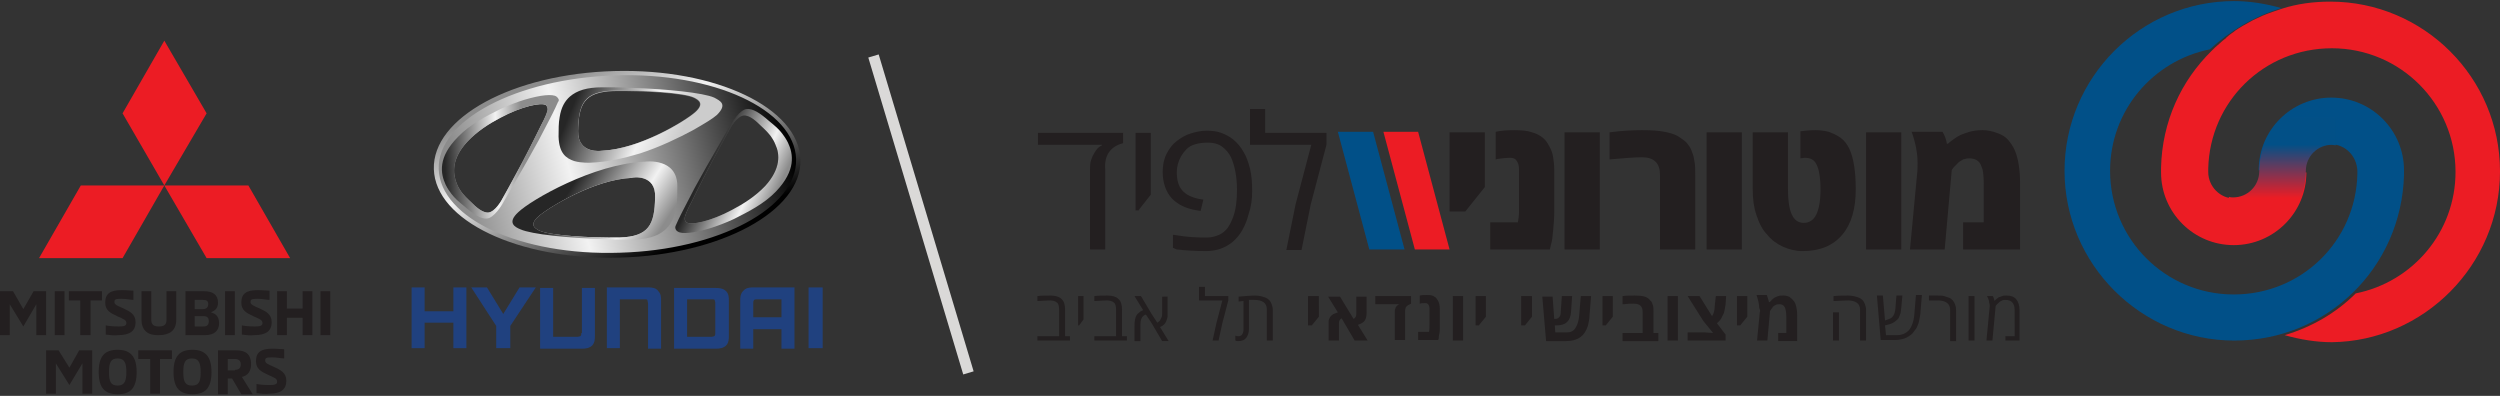 <?xml version="1.0" encoding="utf-8"?>
<!-- Generator: Adobe Illustrator 18.1.0, SVG Export Plug-In . SVG Version: 6.00 Build 0)  -->
<svg version="1.1" id="Layer_1" xmlns="http://www.w3.org/2000/svg" xmlns:xlink="http://www.w3.org/1999/xlink" x="0px" y="0px"
	 width="461px" height="73px" viewBox="0 0 461 73" enable-background="new 0 0 461 73" xml:space="preserve">
<rect x="0" y="0" width="461" height="73" fill="#333333" stroke="none"/>
<g>
	<g>
		<g>
			<polygon fill="#20417F" points="83.6,57.4 78.3,57.4 78.3,53 75.9,53 75.9,64.2 78.3,64.2 78.3,59.5 83.6,59.5 83.6,64.2 
				86,64.2 86,53 83.6,53 			"/>
			<path fill="#20417F" d="M137,53.7c-0.5,0.5-0.5,1.3-0.5,1.7v8.9h2.4v-3.6h5.2v3.6h2.4V53h-7.7C138.1,53,137.5,53.1,137,53.7z
				 M139.5,55.2h4.6v3.3h-5.2v-2.6c0-0.1,0-0.4,0.1-0.5C139.1,55.2,139.3,55.2,139.5,55.2z"/>
			<path fill="#20417F" d="M119.6,53h-7.7v11.2h2.4v-9h4.6c0.3,0,0.5,0,0.5,0.2s0.1,0.4,0.1,0.5v8.4h2.4v-8.9c0-0.5,0-1.2-0.5-1.7
				C121,53.1,120.3,53,119.6,53z"/>
			<path fill="#20417F" d="M107.2,61.4c0,0.1,0,0.4-0.1,0.5c-0.1,0.2-0.3,0.1-0.5,0.2H102v-9h-2.4v11.2h7.7c0.7,0,1.4-0.1,1.9-0.6
				c0.5-0.5,0.5-1.3,0.5-1.7v-8.9h-2.4V61.4L107.2,61.4z"/>
			<path fill="#20417F" d="M134.4,55.4c0-0.5,0-1.2-0.5-1.7c-0.5-0.5-1.2-0.6-1.9-0.6h-5.3h-2.4v11.2h7.7c0.7,0,1.4-0.1,1.9-0.6
				c0.5-0.5,0.5-1.3,0.5-1.7L134.4,55.4L134.4,55.4z M131.9,61.4c0,0.1,0,0.4-0.1,0.5c-0.1,0.2-0.3,0.1-0.5,0.2h-4.6v-6.9h4.6
				c0.3,0,0.5,0,0.5,0.2c0.1,0.2,0.1,0.4,0.1,0.5V61.4z"/>
			<polygon fill="#20417F" points="92.8,57.9 89.8,53 86.9,53 91.5,60.1 91.5,64.2 94.1,64.2 94.1,60.1 98.8,53 95.8,53 			"/>
			<rect x="149.1" y="53" fill="#20417F" width="2.6" height="11.2"/>
		</g>
	</g>
	<g>
		<linearGradient id="SVGID_1_" gradientUnits="userSpaceOnUse" x1="105.685" y1="13.161" x2="121.619" y2="46.867">
			<stop  offset="0" style="stop-color:#8C8C8C"/>
			<stop  offset="0.332" style="stop-color:#F2F2F2"/>
			<stop  offset="1" style="stop-color:#000000"/>
		</linearGradient>
		<path fill-rule="evenodd" clip-rule="evenodd" fill="url(#SVGID_1_)" d="M147.6,29.4c-0.3-9.5-15.6-16.8-34.3-16.3
			C94.6,13.6,79.7,21.7,80,31.2c0.3,9.5,15.6,16.8,34.3,16.3C132.9,47,147.9,38.9,147.6,29.4z M105.1,17.8c1.3-1.1,3.2-1.7,6-1.7
			c1.6,0,3.6,0,5.3,0.1c6.4,0.2,13.4,0.9,15.3,1.8c1.1,0.6,2.5,1.2,0.4,3.2c-0.7,0.7-2.3,1.7-4.4,2.8c-2.6,1.5-6.1,3.1-9.8,4.3
			c-3,0.9-6.2,1.6-9.1,1.7c0,0-1.6,0.1-3-0.3c-1.5-0.4-2.8-1.4-2.9-4.5c0-1.4,0-2.6,0.2-3.6C103.5,19.8,104.2,18.6,105.1,17.8z
			 M89.9,40.4c-1.1,0.2-2.4-0.7-4.1-2.2c0,0-1.5-1.2-1.9-1.7c0,0-0.9-1-1.6-2.3c-0.9-2.1-1.4-5.1,2.3-8.9c2.2-2.2,5.2-3.8,7.8-5.1
			c1.5-0.8,3.1-1.3,4.4-1.7c2.9-0.9,5.2-1.1,5.9-0.6c0.3,0.2,0.6,0.7,0.4,1.1c-0.5,1.3-1.5,3.1-1.5,3.1c-2.1,3.9-1.9,3.7-4.2,7.8
			c-2.3,4-4.6,8-4.6,8S91.1,40.3,89.9,40.4z M122.5,42.5c-1.3,1.1-3.2,1.6-6.4,1.7c-1.6,0-3.2,0-4.9-0.1c-6.4-0.2-13.2-0.8-15.2-1.8
			c-1-0.5-2.5-1.2-0.4-3.2c2.3-2.2,13.9-8.9,23.4-9.3c0,0,6-0.8,5.8,4.8c0,1.4,0,2.6-0.2,3.6C124.3,40.2,123.7,41.6,122.5,42.5z
			 M143,35.2c-2.2,2.2-5.2,3.8-7.8,5.1c-1.5,0.8-3,1.3-4.4,1.7c-2.9,0.9-5.2,1.1-5.9,0.6c-0.3-0.2-0.6-0.7-0.4-1.1
			c0.5-1.3,1.5-3.1,1.5-3.1c2.1-3.9,1.9-3.7,4.2-7.8c2.3-4,4.6-8,4.6-8s1.6-2.5,2.8-2.6c1.1-0.2,2.4,0.7,4.1,2.2
			c0,0,1.5,1.2,1.9,1.7c0,0,0.9,1,1.6,2.3C146.3,28.4,146.8,31.4,143,35.2z"/>
		<linearGradient id="SVGID_2_" gradientUnits="userSpaceOnUse" x1="85.755" y1="37.551" x2="144.588" y2="22.23">
			<stop  offset="0" style="stop-color:#8C8C8C"/>
			<stop  offset="0.332" style="stop-color:#F2F2F2"/>
			<stop  offset="1" style="stop-color:#000000"/>
		</linearGradient>
		<path fill-rule="evenodd" clip-rule="evenodd" fill="url(#SVGID_2_)" d="M146.8,29.3c-0.3-9.1-15.2-16-33.4-15.4
			s-32.8,8.3-32.5,17.3c0.3,9.1,15.2,16,33.4,15.4C132.5,46.1,147.1,38.3,146.8,29.3z M106.6,24.2c0.1-5,1.1-7.2,6.5-7.4
			c5.5-0.1,13.1,0.4,14.9,1.3c0.7,0.4,1.9,1,0.1,2.6c-1.8,1.6-10.2,6.8-17.2,7.1C111,27.8,106.5,28.5,106.6,24.2z M92.5,36.9
			c0,0-1.2,2.2-2.5,2.3c-0.8,0-1.7-0.5-3-1.8c0,0-1.2-1.1-1.5-1.5c0,0-0.8-0.8-1.3-2.1c-0.7-1.8-1-4.5,2-7.7c1.8-1.9,4-3.3,6.1-4.4
			c3.9-2.1,7.6-2.9,8.4-2.3c0.3,0.2,0.4,0.6,0.3,1c-0.3,1.1-1.2,2.7-1.2,2.7s-1.7,3.5-3.5,6.9C94.4,33.6,92.5,36.9,92.5,36.9z
			 M120.8,36.4c-0.1,5-1.1,7.2-6.5,7.4c-5.5,0.1-13.1-0.4-14.9-1.3c-0.7-0.4-1.9-1-0.1-2.6c1.8-1.6,10.2-6.8,17.2-7.1
			C116.5,32.7,121,32,120.8,36.4z M141.1,34.3c-1.8,1.9-4,3.3-6.1,4.4c-3.9,2.1-7.6,2.9-8.4,2.3c-0.3-0.2-0.4-0.6-0.3-1
			c0.3-1.1,1.2-2.7,1.2-2.7s1.7-3.5,3.5-6.9c1.8-3.4,3.7-6.8,3.7-6.8s1.2-2.2,2.5-2.3c0.8,0,1.7,0.5,3,1.8c0,0,1.2,1.1,1.5,1.5
			c0,0,0.8,0.8,1.3,2.1C143.8,28.4,144,31.1,141.1,34.3z"/>
		<linearGradient id="SVGID_3_" gradientUnits="userSpaceOnUse" x1="142.726" y1="36.413" x2="130.225" y2="30.63">
			<stop  offset="0" style="stop-color:#8C8C8C"/>
			<stop  offset="0.332" style="stop-color:#F2F2F2"/>
			<stop  offset="1" style="stop-color:#262626"/>
		</linearGradient>
		<path fill-rule="evenodd" clip-rule="evenodd" fill="url(#SVGID_3_)" d="M145.3,26.3c-0.7-1.4-1.6-2.3-1.6-2.3
			c-0.4-0.5-1.9-1.7-1.9-1.7c-1.7-1.5-3-2.3-4.1-2.2c-1.3,0.1-2.8,2.6-2.8,2.6s-2.3,4-4.6,8c-2.3,4.1-2.2,3.9-4.2,7.8
			c0,0-0.9,1.7-1.5,3.1c-0.2,0.4,0,0.9,0.4,1.1c0.7,0.5,2.9,0.3,5.9-0.6c1.3-0.4,2.9-1,4.4-1.7c2.6-1.3,5.6-2.8,7.8-5.1
			C146.8,31.4,146.3,28.4,145.3,26.3z M141.1,34.3c-1.8,1.9-4,3.3-6.1,4.4c-3.9,2.1-7.6,2.9-8.4,2.3c-0.3-0.2-0.4-0.6-0.3-1
			c0.3-1.1,1.2-2.7,1.2-2.7s1.7-3.5,3.5-6.9c1.8-3.4,3.7-6.8,3.7-6.8s1.2-2.2,2.5-2.3c0.8,0,1.7,0.5,3,1.8c0,0,1.2,1.1,1.5,1.5
			c0,0,0.8,0.8,1.3,2.1C143.8,28.4,144,31.1,141.1,34.3z"/>
		<linearGradient id="SVGID_4_" gradientUnits="userSpaceOnUse" x1="120.939" y1="43.686" x2="105.619" y2="34.086">
			<stop  offset="0" style="stop-color:#8C8C8C"/>
			<stop  offset="0.332" style="stop-color:#F2F2F2"/>
			<stop  offset="1" style="stop-color:#262626"/>
		</linearGradient>
		<path fill-rule="evenodd" clip-rule="evenodd" fill="url(#SVGID_4_)" d="M119,29.8c-9.6,0.4-21.1,7.1-23.4,9.3
			c-2.2,2-0.6,2.8,0.4,3.2c2,0.9,8.8,1.6,15.2,1.8c1.7,0.1,3.4,0.1,4.9,0.1c3.1,0,5.1-0.6,6.4-1.7c1.2-1,1.9-2.4,2.2-4.3
			c0.2-1.1,0.2-2.3,0.2-3.6C125.1,29,119,29.8,119,29.8z M120.8,36.4c-0.1,5-1.1,7.2-6.5,7.4c-5.5,0.1-13.1-0.4-14.9-1.3
			c-0.7-0.4-1.9-1-0.1-2.6c1.8-1.6,10.2-6.8,17.2-7.1C116.5,32.7,121,32,120.8,36.4z"/>
		<linearGradient id="SVGID_5_" gradientUnits="userSpaceOnUse" x1="96.48" y1="28.955" x2="81.977" y2="29.567">
			<stop  offset="0" style="stop-color:#8C8C8C"/>
			<stop  offset="0.332" style="stop-color:#F2F2F2"/>
			<stop  offset="1" style="stop-color:#262626"/>
		</linearGradient>
		<path fill-rule="evenodd" clip-rule="evenodd" fill="url(#SVGID_5_)" d="M102.6,17.8c-0.7-0.5-2.9-0.3-5.9,0.6
			c-1.3,0.4-2.9,1-4.4,1.7c-2.6,1.3-5.6,2.8-7.8,5.1c-3.8,3.8-3.3,6.8-2.3,8.9c0.7,1.4,1.6,2.3,1.6,2.3c0.4,0.5,1.9,1.7,1.9,1.7
			c1.7,1.5,3,2.3,4.1,2.2c1.3-0.1,2.8-2.6,2.8-2.6s2.3-4,4.6-8c2.3-4.1,2.2-3.9,4.2-7.8c0,0,0.9-1.7,1.5-3.1
			C103.2,18.5,103,18.1,102.6,17.8z M100.9,20.5c-0.3,1.1-1.2,2.7-1.2,2.7s-1.7,3.5-3.5,6.9c-1.8,3.4-3.7,6.8-3.7,6.8
			s-1.2,2.2-2.5,2.3c-0.8,0-1.7-0.5-3-1.8c0,0-1.2-1.1-1.5-1.5c0,0-0.8-0.8-1.3-2.1c-0.7-1.8-1-4.5,2-7.7c1.8-1.9,4-3.3,6.1-4.4
			c3.9-2.1,7.6-2.9,8.4-2.3C100.9,19.7,101,20.1,100.9,20.5z"/>
		<linearGradient id="SVGID_6_" gradientUnits="userSpaceOnUse" x1="124.936" y1="26.426" x2="105.939" y2="18.663">
			<stop  offset="0" style="stop-color:#CCCCCC"/>
			<stop  offset="0.332" style="stop-color:#F2F2F2"/>
			<stop  offset="1" style="stop-color:#262626"/>
		</linearGradient>
		<path fill-rule="evenodd" clip-rule="evenodd" fill="url(#SVGID_6_)" d="M131.7,18c-2-0.9-8.9-1.6-15.3-1.8
			c-1.7-0.1-3.7-0.1-5.3-0.1c-2.9,0-4.7,0.6-6,1.7c-0.9,0.8-1.6,1.9-1.9,3.8c-0.2,1.1-0.2,2.3-0.2,3.6c0.1,3.1,1.4,4,2.9,4.5
			c1.4,0.4,3,0.3,3,0.3c3-0.1,6.1-0.8,9.1-1.7c3.7-1.2,7.2-2.9,9.8-4.3c2.1-1.2,3.6-2.1,4.4-2.8C134.2,19.2,132.8,18.6,131.7,18z
			 M128.2,20.7c-1.8,1.6-10.2,6.8-17.2,7.1c0,0-4.5,0.7-4.4-3.7c0.1-5,1.1-7.2,6.5-7.4c5.5-0.1,13.1,0.4,14.9,1.3
			C128.8,18.4,130,19.1,128.2,20.7z"/>
	</g>
</g>
<g>
	<path fill="#015088" d="M420.7,1.5c-2.8-0.8-5.8-1.3-8.7-1.3c-17.3,0-31.3,14.1-31.3,31.3s14.1,31.3,31.3,31.3
		c17.1,0,30.8-13.4,31.3-30.5c0-0.3,0-0.6,0-0.9c0-7.4-6-13.4-13.4-13.4c-7.4,0-13.4,6-13.4,13.4h8.5v0h0c0-2.7,2.2-4.8,4.8-4.8
		c2.7,0,4.8,2.2,4.9,4.9c0,0.2,0,0.4,0,0.6c-0.3,12.4-10.3,22.2-22.8,22.2c-12.6,0-22.8-10.2-22.8-22.8c0-11.1,7.9-20.3,18.4-22.4
		C411.2,5.7,415.7,3,420.7,1.5"/>
	<path fill="#EC1C24" d="M461,31.6c0-17.3-14.1-31.3-31.3-31.3c-3.1,0-6.1,0.4-8.9,1.3c-1.2,0.4-2.4,0.8-3.6,1.3
		c-0.1,0-0.1,0.1-0.2,0.1c-0.5,0.2-1,0.5-1.5,0.7c-0.1,0-0.1,0.1-0.2,0.1c-1.1,0.6-2.2,1.2-3.2,1.9c0,0-0.1,0.1-0.1,0.1
		c-0.4,0.3-0.9,0.6-1.3,1c-0.1,0.1-0.2,0.1-0.2,0.2c-0.5,0.4-0.9,0.7-1.3,1.1c0,0,0,0,0,0c-0.5,0.4-0.9,0.8-1.4,1.3
		c-5.6,5.5-9.1,13-9.3,21.5c0,0.3,0,0.6,0,0.9c0,7.4,6,13.4,13.4,13.4c7.4,0,13.4-6,13.4-13.4h-8.5h0c0,2.7-2.2,4.8-4.8,4.8
		s-4.8-2.2-4.8-4.9c0-0.2,0-0.4,0-0.6c0.3-12.4,10.3-22.2,22.8-22.2c12.6,0,22.8,10.2,22.8,22.8c0,11.1-7.9,20.3-18.4,22.4
		c-3.6,3.6-8.1,6.2-13.1,7.7c2.8,0.8,5.8,1.3,8.7,1.3C446.9,62.9,461,48.9,461,31.6"/>
	<path fill="#231F20" d="M364.1,54.6h-1.1v8.2h1.1V54.6z M357.3,54.5c-0.5,0-1,0-1.6,0v0.9c0.6,0,1.1,0,1.6,0c1.5,0,2.3,0.6,2.3,1.7
		v5.8h1.1v-5.7c0-0.7-0.2-1.3-0.6-1.8c-0.2-0.2-0.4-0.4-0.7-0.5s-0.6-0.2-0.9-0.3C358.2,54.5,357.8,54.5,357.3,54.5 M339.1,57.6
		h-1.1v5.2h1.1V57.6z M324.5,57.6l-0.5,5.2h1.9l0.5-5.5l0.1-0.1c0.1-0.2,0.3-0.4,0.5-0.7c0.1-0.1,0.3-0.2,0.5-0.3
		c0.2-0.1,0.4-0.1,0.6-0.1c0.4,0,0.7,0.1,0.9,0.4c0.1,0.1,0.2,0.3,0.2,0.4c0.1,0.3,0.2,0.8,0.2,1.6v2.9h-1.5v1.5h3.5v-4.7
		c0-0.8-0.1-1.5-0.3-2.1c-0.1-0.3-0.3-0.6-0.5-0.8s-0.4-0.4-0.7-0.6c-0.3-0.1-0.6-0.2-1-0.2c-0.4,0-0.7,0-1,0.1
		c-0.3,0.1-0.5,0.2-0.7,0.3c-0.2,0.1-0.3,0.3-0.5,0.4c-0.1,0.2-0.2,0.3-0.3,0.3c0,0.1-0.1,0.1-0.1,0.1h-0.1l-0.2-0.7
		c-0.1-0.2-0.1-0.4-0.2-0.6h-1.9c0.3,0.9,0.5,1.7,0.5,2.4C324.6,57.2,324.6,57.4,324.5,57.6 M309.4,54.6h-1.9v8.2h1.9V54.6z
		 M301.5,54.5c-0.9,0-1.7,0-2.3,0.1v1.5l0.3,0c0.6-0.1,1.2-0.1,1.8-0.1c1.1,0,1.6,0.5,1.6,1.5v3.9h-3.7v1.5h6.6v-1.5h-0.9v-3.9
		c0-0.5,0-0.9-0.1-1.2c-0.1-0.3-0.2-0.7-0.5-0.9C303.8,54.7,302.9,54.5,301.5,54.5 M282.4,54.6h-1.9V60h0.7l1.3-1.6V54.6z
		 M269.8,54.6h-1.9v8.2h1.9V54.6z M243.1,54.6h-1.9V60h0.7l1.3-1.6V54.6z M228.3,62c0,0-0.2,0-0.5-0.1v0.9c0.2,0.1,0.4,0.1,0.6,0.1
		c0.6,0,1.1-0.2,1.4-0.6s0.5-0.9,0.5-1.6v-5.4c0.5,0,0.8,0,1,0c1.5,0,2.3,0.6,2.3,1.7v5.8h1.1v-5.7c0-0.4-0.1-0.7-0.2-1
		c-0.2-0.6-0.6-1-1.1-1.2c-0.5-0.2-1.2-0.4-1.9-0.4c-0.9,0-1.9,0.1-3.1,0.2v0.9l0.9-0.1v5.4C229.2,61.7,228.9,62,228.3,62
		 M222.2,52.9h-1.1v2.5h4.3l-1.1,4.2l-0.7,3.2h1.1l0.7-3.2l1.1-4.2v-0.8h-4.3V52.9z M199.9,54.6h-1.1V60h0.2l0.8-1.1V54.6z
		 M193.7,54.5c-0.9,0-1.7,0-2.4,0.1v0.9l0.3,0c0.6,0,1.2-0.1,1.9-0.1c0.6,0,1.1,0.1,1.4,0.4c0.3,0.2,0.4,0.7,0.4,1.3V62h-4v0.8h6V62
		h-0.9v-4.9c0-0.9-0.2-1.6-0.7-2C195.3,54.7,194.6,54.5,193.7,54.5 M207.1,26.4v-1.9h-15.7v2.2h11.8v0.1l-0.2,0.1
		c-0.4,0.2-0.8,0.6-1.2,1.3c-0.2,0.3-0.4,0.7-0.6,1.3c-0.2,0.6-0.2,1.2-0.2,1.8V46h2.8V31.2C203.6,28.6,204.8,27,207.1,26.4
		 M201.8,62.8h6V62h-0.9v-4.9c0-0.9-0.2-1.6-0.7-2c-0.4-0.4-1.1-0.6-2-0.6s-1.7,0-2.4,0.1v0.9l0.3,0c0.6,0,1.2-0.1,1.9-0.1
		c0.6,0,1.1,0.1,1.4,0.4c0.3,0.2,0.4,0.7,0.4,1.3V62h-4V62.8z M210,38.7l2.2-2.8V24.5h-2.8v14.3H210z M214.3,54.6v3.1
		c0,0.3,0,0.6-0.1,0.8c-0.1,0.2-0.2,0.4-0.3,0.6c-0.1,0.1-0.3,0.3-0.5,0.4l-1.1-1.7l-1.9-3.2h-1.2l1.6,2.6c-0.3,0.1-0.5,0.2-0.7,0.4
		c-0.2,0.2-0.4,0.3-0.5,0.5c-0.3,0.5-0.4,1.1-0.4,2.1v2.7h1.1v-3.1c0-0.8,0.2-1.3,0.6-1.6c0.1-0.1,0.2-0.1,0.4-0.2l1,1.5l2,3.4h1.2
		l-1.6-2.6c0.6-0.2,1-0.6,1.2-1.2c0.1-0.3,0.2-0.5,0.2-0.8c0-0.3,0-0.6,0-0.9v-2.7H214.3z M230.9,35.2c0-1.5-0.1-2.9-0.4-4.1
		c-0.3-1.2-0.7-2.3-1.2-3.1c-0.5-0.9-1.1-1.6-1.8-2.2c-0.7-0.6-1.5-1-2.3-1.3c-0.8-0.3-1.7-0.4-2.7-0.4c-1,0-1.9,0.2-2.9,0.5
		c-1,0.3-1.8,0.8-2.6,1.4c-0.8,0.6-1.4,1.4-1.9,2.4c-0.5,1-0.7,2.1-0.7,3.3c0,2,0.6,3.7,1.7,4.9c1.2,1.2,2.7,1.9,4.7,2.2l0.6,0.1
		l0.5-2.1l-0.7-0.1c-1.5-0.3-2.5-0.8-3.2-1.6c-0.7-0.8-1-1.9-1-3.4c0-1,0.3-2,0.8-2.9c0.3-0.5,0.6-0.9,1-1.3
		c0.4-0.4,0.9-0.7,1.6-0.9c0.7-0.2,1.4-0.3,2.4-0.3c0.9,0,1.8,0.2,2.5,0.7c0.7,0.5,1.3,1.2,1.7,2c0.7,1.6,1.1,3.6,1.1,6
		c0,2-0.2,3.6-0.7,5c-0.3,0.8-0.6,1.4-1,2c-0.4,0.5-0.9,1-1.6,1.3c-0.7,0.3-1.4,0.5-2.3,0.5c-1.9,0-3.7-0.1-5.4-0.4
		c-0.5-0.1-0.8-0.1-0.8-0.1v2.4L217,46c1.7,0.2,3.6,0.3,5.4,0.3c1.9,0,3.6-0.6,4.9-1.7c0.7-0.6,1.3-1.3,1.8-2.2
		c0.5-0.9,0.9-1.9,1.2-3.1C230.7,38.1,230.9,36.8,230.9,35.2 M241.7,37.7l2.9-11v-2.2h-11.3v-4.4h-2.8v6.6h11.3l-2.9,11l-1.7,8.4
		h2.8L241.7,37.7z M252.2,62.8l-1.8-2.9c0.3-0.1,0.5-0.2,0.7-0.3c0.2-0.1,0.4-0.3,0.5-0.4c0.3-0.4,0.4-0.9,0.4-1.6v-2.9h-1.9v3
		c0,0.3,0,0.5-0.1,0.7c-0.1,0.2-0.2,0.3-0.4,0.4l-0.8-1.3l-1.7-2.8h-2.2l1.8,2.9c-0.3,0.1-0.5,0.2-0.8,0.3c-0.2,0.1-0.4,0.3-0.5,0.4
		s-0.2,0.3-0.3,0.5s-0.1,0.4-0.1,0.5c0,0.2,0,0.4,0,0.6v2.9h1.9v-3c0-0.3,0-0.5,0.1-0.7c0.1-0.2,0.2-0.3,0.4-0.4l2.4,4.1H252.2z
		 M259.6,56.3c0.2-0.1,0.4-0.2,0.6-0.3v-1.4h-6.6v1.5h4.5v0l-0.1,0c-0.2,0.1-0.3,0.2-0.5,0.4c-0.1,0.1-0.2,0.3-0.2,0.4
		c-0.1,0.2-0.1,0.4-0.1,0.6v5.2h1.9v-5.1c0-0.3,0-0.6,0.1-0.8C259.2,56.6,259.4,56.5,259.6,56.3 M265.4,61.6
		c0.1-0.4,0.1-0.8,0.1-1.2V57c0-0.6-0.1-1.1-0.3-1.5c-0.1-0.2-0.3-0.4-0.4-0.6c-0.2-0.1-0.4-0.3-0.7-0.4c-0.3-0.1-0.6-0.1-1.1-0.1
		c-0.4,0-0.8,0-1.2,0.1v1.5c0.3-0.1,0.6-0.1,1-0.1c0.2,0,0.3,0,0.4,0.1c0.2,0.1,0.4,0.4,0.4,0.9v2.8c0,0.7,0,1.1-0.1,1.5h-2v1.5h3.7
		l0.1-0.3C265.3,62.3,265.3,62,265.4,61.6 M270.2,39l3.6-4.5V24.4h-6.5V39H270.2z M272.7,60l1.3-1.6v-3.8h-1.9V60H272.7z
		 M286.4,42.5c0.1-1.1,0.2-2.2,0.2-3.3v-8c0-0.8-0.1-1.6-0.2-2.2c-0.1-0.7-0.3-1.3-0.7-2c-0.3-0.6-0.7-1.2-1.2-1.6
		c-0.5-0.4-1.2-0.8-2-1c-0.8-0.3-1.9-0.4-3.3-0.4s-2.5,0.1-3.4,0.3v5.1l0.4-0.1c0.8-0.1,1.5-0.2,2.3-0.2c0.6,0,1,0.2,1.2,0.6
		c0.3,0.4,0.4,0.9,0.4,1.5v8c0,0.6-0.1,1.2-0.2,1.8h-5.1v5h11l0.2-0.9C286.2,44.5,286.3,43.7,286.4,42.5 M289.9,54.6h-1.9l-0.2,3
		c0,0.4-0.1,0.7-0.3,0.9c-0.2,0.2-0.4,0.3-0.7,0.3c-0.1,0-0.1,0-0.2,0l-0.3-4.1h-1.9l0.7,8.2h3.7c2.1,0,3.4-0.9,4-2.8
		c0.1-0.5,0.3-1.1,0.3-1.9l0.3-3.6h-1.9l-0.3,3.6c-0.1,1-0.3,1.7-0.7,2.3c-0.4,0.6-0.9,0.8-1.6,0.8h-2.1l-0.1-1.3c0.2,0,0.3,0,0.4,0
		c1.6,0,2.5-0.8,2.6-2.5L289.9,54.6z M288.5,46h6.5V24.4h-6.5V46z M297.4,54.6h-1.9V60h0.6l1.3-1.6V54.6z M306.1,46h6.5V32.3
		c0-0.9,0-1.7-0.1-2.3c-0.1-0.7-0.2-1.3-0.5-2c-0.2-0.7-0.6-1.2-1-1.7c-0.4-0.4-1-0.8-1.6-1.2c-0.7-0.4-1.5-0.6-2.5-0.8
		c-1-0.2-2.3-0.3-4.1-0.3c-1.7,0-3.7,0.1-6,0.4v5c2.4-0.2,4.4-0.4,6-0.4c2.2,0,3.3,1.1,3.3,3.2V46z M315.7,58.3l-2.3-3.7h-2.2
		l2.9,4.6l1.8,2.2v0l-1.5-0.1h-3.2v1.5h7v-1.1l-1.6-2.1c0.5-0.4,0.8-0.8,1-1.3c0.1-0.2,0.2-0.4,0.3-0.6c0.1-0.4,0.2-0.9,0.3-1.6
		l0.1-1.5h-1.9l-0.2,1.8C316.2,57.2,316,57.9,315.7,58.3 M314.7,46h6.5V24.4h-6.5V46z M320.9,60l1.3-1.6v-3.8h-1.9V60H320.9z
		 M339.7,43.3c1.7-2,2.5-4.8,2.5-8.4c0-3.3-0.4-5.8-1.2-7.5c-0.4-0.8-0.9-1.5-1.6-2c-0.7-0.5-1.4-0.8-2.2-1.1
		c-0.8-0.2-1.6-0.3-2.5-0.3c-0.9,0-1.7,0.1-2.7,0.2v5l0.8-0.1c1.1,0,1.8,0.4,2.2,1.3c0.4,0.8,0.7,2.3,0.7,4.5c0,2.2-0.3,3.7-0.8,4.7
		c-0.5,1-1.3,1.5-2.3,1.5c-2,0-2.9-2.1-2.9-6.2V24.4h-6.5v10.5c0,1.8,0.2,3.4,0.7,4.8c0.5,1.5,1.1,2.7,2,3.6c0.8,1,1.8,1.7,2.9,2.2
		c1.1,0.5,2.3,0.8,3.6,0.8C335.6,46.3,338,45.3,339.7,43.3 M343,62.8h1.1v-5.7c0-0.4-0.1-0.7-0.2-1c-0.2-0.6-0.6-1-1.1-1.2
		c-0.5-0.2-1.2-0.4-2-0.4s-1.7,0-2.7,0.1v0.9l0.4,0c0.8,0,1.6-0.1,2.2-0.1c1.5,0,2.3,0.6,2.3,1.7V62.8z M344.1,46h6.5V24.4h-6.5V46z
		 M347.8,62l-0.2-2l0.8-0.2c0.3-0.1,0.6-0.2,0.9-0.4c0.2-0.2,0.4-0.3,0.6-0.5c0.2-0.2,0.3-0.4,0.4-0.7c0.1-0.3,0.2-0.5,0.2-0.7
		c0-0.2,0.1-0.5,0.1-0.8l0.2-2.2h-1.1l-0.2,2.5c-0.1,1-0.5,1.6-1.1,1.8l-0.8,0.3l-0.4-4.6h-1.1l0.7,8.2h2.7c0.5,0,1-0.1,1.4-0.2
		c0.4-0.1,0.8-0.3,1.1-0.5c0.3-0.2,0.6-0.4,0.8-0.7c0.2-0.3,0.4-0.5,0.6-0.8c0.1-0.3,0.3-0.6,0.4-1c0.1-0.4,0.2-0.9,0.3-1.5l0.3-3.6
		h-1.1l-0.3,3.6c-0.1,1.3-0.5,2.3-1,2.9c-0.6,0.6-1.3,0.9-2.2,0.9H347.8z M362,46h10.5V33.8c0-2.4-0.3-4.4-0.9-5.9
		c-0.3-0.8-0.8-1.5-1.3-2.1c-0.5-0.6-1.2-1-2.1-1.3c-0.8-0.3-1.7-0.5-2.6-0.5s-1.7,0.1-2.4,0.3c-0.7,0.2-1.2,0.4-1.7,0.6
		c-0.4,0.2-0.9,0.5-1.3,0.8c-0.4,0.3-0.8,0.6-1,0.8H359c-0.1-0.8-0.4-1.5-0.8-2.2h-5.7c0.7,1.9,1.1,3.9,1.1,5.7c0,0.7,0,1.4-0.1,2.2
		L352.2,46h6.4l1.3-14.6l0.1-0.2c0.2-0.3,0.6-0.7,1.1-1.2c0.2-0.2,0.6-0.4,0.9-0.6c0.4-0.1,0.7-0.2,1.1-0.2c0.9,0,1.6,0.3,2,0.9
		c0.2,0.3,0.3,0.7,0.5,1.2c0.1,0.5,0.2,1.4,0.2,2.6V41H362V46z M372.4,62.8v-5.6c0-0.9-0.2-1.5-0.6-2c-0.4-0.5-1-0.7-1.8-0.7
		c-0.3,0-0.6,0-0.8,0.1c-0.3,0.1-0.5,0.2-0.6,0.2c-0.3,0.2-0.6,0.4-0.8,0.7h0c-0.1-0.4-0.2-0.7-0.3-0.9h-1.1l0.2,0.4
		c0.1,0.2,0.2,0.5,0.2,0.8c0.1,0.3,0.1,0.5,0.1,0.6v0.1l-0.6,6.3h1.1l0.6-6.4l0.1-0.1c0.1-0.2,0.3-0.3,0.6-0.6
		c0.1-0.1,0.3-0.2,0.5-0.3c0.2-0.1,0.4-0.1,0.6-0.1c1.1,0,1.7,0.6,1.7,1.9V62h-1.7v0.8H372.4z"/>
	<polygon fill="#EC1C24" points="255.1,24.3 261.5,24.3 267.3,46 260.9,46 	"/>
	<polygon fill="#015088" points="246.7,24.3 253.2,24.3 259,46 252.5,46 	"/>
	<linearGradient id="SVGID_7_" gradientUnits="userSpaceOnUse" x1="420.812" y1="21.698" x2="420.812" y2="41.484">
		<stop  offset="0.25" style="stop-color:#025087"/>
		<stop  offset="0.75" style="stop-color:#EC1C24"/>
	</linearGradient>
	<path fill="url(#SVGID_7_)" d="M430.7,26.8v-5.1H421c-2.7,2.4-4.4,6-4.4,9.9h0c0,2.7-2.2,4.8-4.8,4.8c-0.3,0-0.5,0-0.8-0.1v5.1h9.8
		c2.7-2.4,4.4-6,4.4-9.9v0h0c0-2.7,2.2-4.8,4.8-4.8C430.2,26.7,430.5,26.8,430.7,26.8"/>
</g>
<g>
	<g>
		
			<rect x="139.3" y="38.6" transform="matrix(0.287 0.958 -0.958 0.287 159.029 -134.491)" fill="#DAD9D8" width="61" height="2"/>
	</g>
</g>
<g>
	<g>
		<polygon fill="#231F20" points="8.5,53.7 8.5,61.8 6.7,61.8 6.7,56.1 4.3,60.2 1.8,56.1 1.8,61.8 0,61.8 0,53.7 2.4,53.7 4.3,57 
			6.2,53.7 		"/>
		<rect x="10.1" y="53.7" fill="#231F20" width="1.8" height="8.1"/>
		<polygon fill="#231F20" points="14.8,55.4 12.7,55.4 12.7,53.7 18.8,53.7 18.8,55.4 16.7,55.4 16.7,61.8 14.8,61.8 		"/>
		<path fill="#231F20" d="M19.5,61.7V60c0.4,0.1,1.3,0.2,2.4,0.2c0.9,0,1.4-0.1,1.4-0.6c0-0.6-0.4-0.7-1.7-1.3
			c-1.3-0.6-2.2-1.1-2.2-2.5c0-1.7,1-2.3,3-2.3c1,0,1.8,0.1,2.2,0.1v1.7c-0.5,0-1.3-0.2-2.2-0.2c-1.1,0-1.3,0.1-1.3,0.6
			c0,0.5,0.6,0.7,1.5,1.1c1.3,0.6,2.4,1.1,2.4,2.6c0,1.6-1,2.4-3.2,2.4C21.1,61.9,20.3,61.8,19.5,61.7"/>
		<path fill="#231F20" d="M26.1,59v-5.3h1.8V59c0,0.9,0.5,1.2,1.4,1.2c0.9,0,1.4-0.3,1.4-1.2v-5.3h1.8V59c0,2-1.3,2.8-3.2,2.8
			C27.4,61.9,26.1,61,26.1,59"/>
		<path fill="#231F20" d="M34.1,53.7h3.5c1.6,0,2.6,0.6,2.6,2.1c0,1.2-0.7,1.5-1.3,1.8c0.7,0.2,1.5,0.6,1.5,2c0,1.4-0.9,2.2-2.6,2.2
			h-3.6V53.7z M37.4,57c0.7,0,1-0.4,1-0.9c0-0.6-0.3-0.8-1-0.8h-1.5V57H37.4z M37.5,60.2c0.7,0,1-0.3,1-1c0-0.6-0.3-0.9-0.9-0.9
			h-1.7v1.9H37.5z"/>
		<rect x="41.5" y="53.7" fill="#231F20" width="1.8" height="8.1"/>
		<path fill="#231F20" d="M44.6,61.7V60c0.4,0.1,1.3,0.2,2.4,0.2c0.9,0,1.4-0.1,1.4-0.6c0-0.6-0.4-0.7-1.7-1.3
			c-1.3-0.6-2.2-1.1-2.2-2.5c0-1.7,1-2.3,3-2.3c1,0,1.8,0.1,2.2,0.1v1.7c-0.5,0-1.3-0.2-2.2-0.2c-1.1,0-1.3,0.1-1.3,0.6
			c0,0.5,0.6,0.7,1.5,1.1c1.3,0.6,2.4,1.1,2.4,2.6c0,1.6-1,2.4-3.2,2.4C46.2,61.9,45.4,61.8,44.6,61.7"/>
		<polygon fill="#231F20" points="57.6,53.7 57.6,61.8 55.8,61.8 55.8,58.6 52.9,58.6 52.9,61.8 51.1,61.8 51.1,53.7 52.9,53.7 
			52.9,56.9 55.8,56.9 55.8,53.7 		"/>
		<rect x="59.1" y="53.7" fill="#231F20" width="1.8" height="8.1"/>
		<polygon fill="#231F20" points="17,64.6 17,72.6 15.2,72.6 15.2,67 12.8,71 10.3,67 10.3,72.6 8.5,72.6 8.5,64.6 10.8,64.6 
			12.8,67.8 14.6,64.6 		"/>
		<path fill="#231F20" d="M18.2,68.6c0-2.9,1.1-4.1,3.5-4.1c2.4,0,3.5,1.3,3.5,4.1c0,2.9-1.1,4.1-3.5,4.1
			C19.3,72.7,18.2,71.5,18.2,68.6 M23.3,68.6c0-1.6-0.3-2.5-1.6-2.5c-1.3,0-1.6,0.8-1.6,2.5c0,1.7,0.3,2.5,1.6,2.5
			C23,71.1,23.3,70.2,23.3,68.6"/>
		<polygon fill="#231F20" points="27.7,66.2 25.5,66.2 25.5,64.6 31.7,64.6 31.7,66.2 29.5,66.2 29.5,72.6 27.7,72.6 		"/>
		<path fill="#231F20" d="M32,68.6c0-2.9,1.1-4.1,3.5-4.1c2.4,0,3.5,1.3,3.5,4.1c0,2.9-1.1,4.1-3.5,4.1C33.1,72.7,32,71.5,32,68.6
			 M37,68.6c0-1.6-0.3-2.5-1.6-2.5c-1.3,0-1.6,0.8-1.6,2.5c0,1.7,0.3,2.5,1.6,2.5C36.8,71.1,37,70.2,37,68.6"/>
		<path fill="#231F20" d="M40.2,64.6h3.3c1.7,0,2.8,0.6,2.8,2.6c0,1.2-0.6,2.1-1.7,2.3l2,3.2h-2.1l-1.7-2.9H42v2.9h-1.8V64.6z
			 M43.3,68.2c0.8,0,1.1-0.4,1.1-1c0-0.6-0.3-1-1.1-1H42v2.1H43.3z"/>
		<path fill="#231F20" d="M47.3,72.5v-1.7c0.4,0.1,1.3,0.2,2.4,0.2c0.9,0,1.4-0.1,1.4-0.6c0-0.6-0.4-0.7-1.7-1.3
			c-1.3-0.6-2.2-1.1-2.2-2.5c0-1.7,1-2.3,3-2.3c1,0,1.8,0.1,2.2,0.1v1.7c-0.5,0-1.3-0.2-2.2-0.2c-1.1,0-1.3,0.1-1.3,0.6
			c0,0.5,0.6,0.7,1.5,1.1c1.3,0.6,2.4,1.1,2.4,2.6c0,1.6-1,2.4-3.2,2.4C48.9,72.7,48.1,72.6,47.3,72.5"/>
	</g>
	<g>
		<polygon fill="#EC1C24" points="22.6,20.9 30.3,34.2 38.1,20.9 30.3,7.5 		"/>
		<polygon fill="#EC1C24" points="45.8,34.2 30.3,34.2 38.1,47.6 53.5,47.6 		"/>
		<polygon fill="#EC1C24" points="14.9,34.2 30.3,34.2 22.6,47.6 7.2,47.6 		"/>
	</g>
</g>
</svg>

